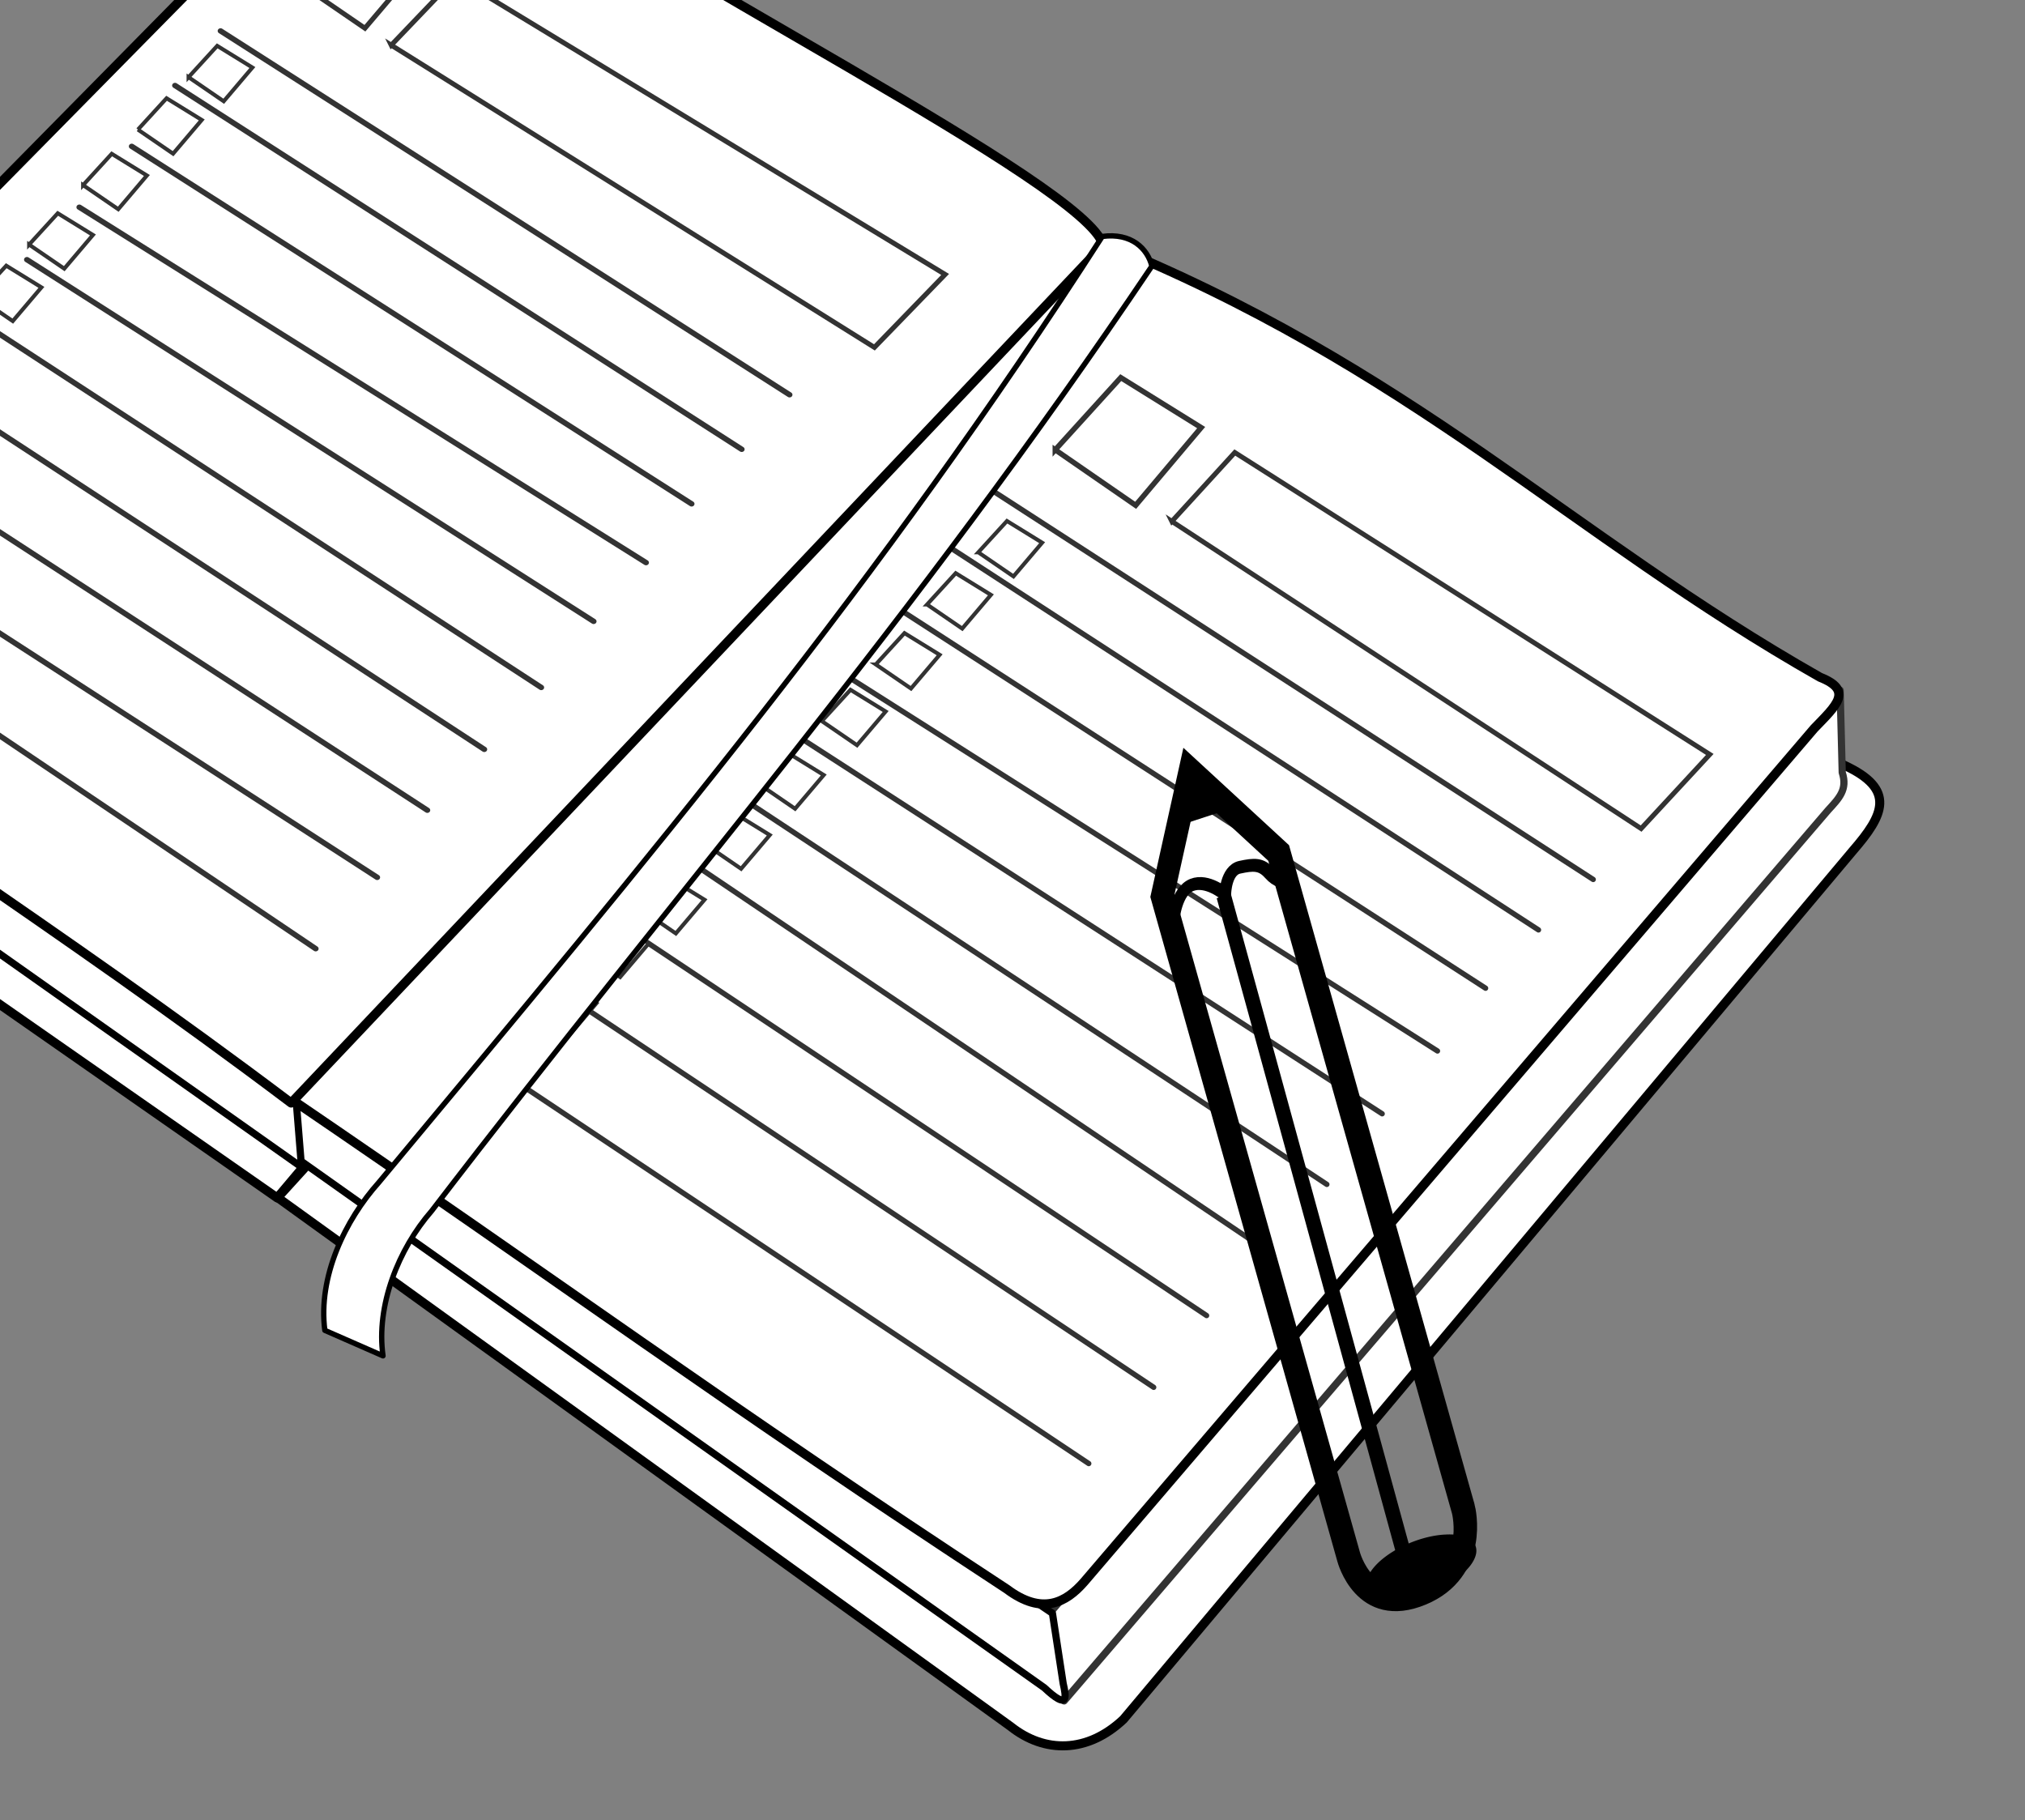 <?xml version="1.0"?><svg width="380.197" height="341.747" xmlns="http://www.w3.org/2000/svg" xmlns:xlink="http://www.w3.org/1999/xlink">
 <rect width="100%" height="100%" fill="#808080" stroke="none"/>
 <title>Planning</title>
 <defs>
  <symbol y="0" x="0" width="187.5" id="svg_9" height="187.5">

   <g id="svg_2">
    <g transform="matrix(0.833,0,0,0.833,420.004,-144.854)" id="svg_3">
     <path fill="none" fill-opacity="0.75" fill-rule="evenodd" stroke="#000000" stroke-width="4.5" stroke-miterlimit="4" id="svg_8" d="m-354,232.362l-89,89l-6.085,22.709l21.6,-5.788l89.703,-89.703c0,0 8.306,-7.968 0,-16.218c-7.805,-7.753 -15.833,-0.368 -16.218,0z"/>
     <path fill="none" fill-opacity="0.75" fill-rule="evenodd" stroke="#000000" stroke-width="2.298" stroke-miterlimit="4" id="svg_7" d="m-424.533,334.238c0,0 -4.686,1.975 -6.827,-0.241c-2.141,-2.216 -1.088,-6.71 -1.088,-6.71c0,0 -3.797,1.965 -5.345,-0.258c-1.548,-2.223 -2.179,-3.496 -1.356,-5.747c0.823,-2.25 0.202,-3.204 0.202,-3.204"/>
     <path fill="none" fill-opacity="0.75" fill-rule="evenodd" stroke="#000000" stroke-width="6.25" stroke-miterlimit="4" id="svg_6" d="m-447.405,341.876l4.692,-4.022"/>
     <path fill="none" fill-opacity="0.75" fill-rule="evenodd" stroke="#000000" stroke-width="2.75" stroke-miterlimit="4" id="svg_5" d="m-432.141,327.465c4.357,-4.357 93.838,-92.497 93.838,-92.497"/>
     <path fill="#000000" stroke="#000000" stroke-width="2.75" stroke-linecap="round" stroke-linejoin="round" stroke-miterlimit="4" stroke-dashoffset="0" transform="matrix(0.709,0.144,0.403,0.825,-193.876,87.715)" id="svg_4" d="m-335.395,238.294a8.476,8.879 0 1 1 -16.951,0a8.476,8.879 0 1 1 16.951,0z"/>
    </g>
   </g>
  </symbol>
 </defs>
 <g>
  <title>Layer 1</title>
  <g id="layer1">
   <path fill="#ffffff" stroke="#000000" stroke-width="1.701" stroke-linecap="round" stroke-linejoin="round" stroke-miterlimit="4" stroke-dashoffset="0" d="m-78.698,120.318c-3.096,4.678 -8.018,7.615 2.378,15.07l128.37,89.526l149.115,-177.057l-129.269,-80.935l-150.594,153.396z" id="path4434"/>
   <path fill="#ffffff" stroke="#000000" stroke-width="1.351" stroke-linecap="round" stroke-linejoin="round" stroke-miterlimit="4" stroke-dashoffset="0" d="m-74.408,114.762l0.476,9.575c-0.49,1.965 1.125,3.686 3.778,5.239l126.85,89.612l143.016,-170.67l-129.794,-82.848l-144.326,149.093z" id="path4436"/>
   <path fill="#ffffff" stroke="#000000" stroke-width="1.701" stroke-linecap="round" stroke-linejoin="round" stroke-miterlimit="4" stroke-dashoffset="0" d="m52.124,224.859l137.621,99.299c6.392,5.082 14.421,5.029 21.185,-1.338l136.98,-163.125c5.696,-6.582 8.228,-11.458 -1.672,-16.026l-141.858,-86.317l-152.256,167.508z" id="path4438"/>
   <path fill="#ffffff" stroke="#333333" stroke-width="1.351" stroke-linecap="round" stroke-linejoin="round" stroke-miterlimit="4" stroke-dashoffset="1.5" d="m196.449,303.639l3.349,15.723l143.426,-167.233c2.029,-2.22 3.712,-3.865 2.656,-7.078l-0.391,-15.452l-149.04,174.04z" id="path4440"/>
   <path fill="#ffffff" stroke="#000000" stroke-width="1.351" stroke-linecap="round" stroke-linejoin="round" stroke-miterlimit="4" stroke-dashoffset="1.5" d="m55.615,206.775l0.904,11.236l139.543,98.871c4.542,4.269 4.16,1.841 3.549,-0.804l-2.014,-13.17l-141.982,-96.133z" id="path4442"/>
   <path fill="#ffffff" stroke="#000000" stroke-width="1.726" stroke-linecap="round" stroke-linejoin="round" stroke-miterlimit="4" stroke-dashoffset="0" d="m54.276,206.097c49.017,33.356 83.432,58.66 134.741,92.254c6.679,5.014 11.134,2.544 14.51,-1.322l137.078,-160.254c4.195,-4.343 7.417,-7.118 1.107,-9.621c-46.943,-26.628 -76.817,-58.401 -135.436,-81.953l-152,160.895z" id="path4444"/>
   <path fill="#ffffff" stroke="#000000" stroke-width="1.726" stroke-linecap="round" stroke-linejoin="round" stroke-miterlimit="4" stroke-dashoffset="0" d="m-70.429,117.264c45.411,35.097 79.638,55.566 125.096,89.83l152.447,-161.088c-3.235,-11.496 -82.712,-50.677 -124.741,-80.1c-5.953,-4.95 -13.489,-2.706 -15.193,0.347l-138.336,140.387c-4.472,5.617 -2.442,7.749 0.727,10.624z" id="path4446"/>
   <path fill="#ffffff" stroke="#333333" id="path3162" d="m198.121,84.454l12.302,-13.555l15.098,9.384l-12.302,14.598l-15.098,-10.427z"/>
   <path fill="#ffffff" stroke="#333333" stroke-width="0.918" d="m220.018,97.892l11.819,-12.929l89.179,56.688l-12.894,13.923l-88.104,-57.683z" id="path3166"/>
   <path fill="#ff0000" stroke="#333333" stroke-linecap="round" stroke-linejoin="round" stroke-miterlimit="4" stroke-dashoffset="3.003" d="m113.314,171.491l113.226,75.518" id="path3182"/>
   <path fill="#ff0000" stroke="#333333" stroke-linecap="round" stroke-linejoin="round" stroke-miterlimit="4" stroke-dashoffset="3.003" id="path3184" d="m176.531,101.607l112.323,72.992"/>
   <path fill="#ff0000" stroke="#333333" stroke-linecap="round" stroke-linejoin="round" stroke-miterlimit="4" stroke-dashoffset="3.003" id="path3186" d="m186.35,92.134l112.777,72.994"/>
   <path fill="#ff0000" stroke="#333333" stroke-linecap="round" stroke-linejoin="round" stroke-miterlimit="4" stroke-dashoffset="3.003" d="m167.952,113.815l110.968,71.729" id="path3188"/>
   <path fill="#ff0000" stroke="#333333" stroke-linecap="round" stroke-linejoin="round" stroke-miterlimit="4" stroke-dashoffset="3.003" id="path3190" d="m157.565,126.024l112.324,71.308"/>
   <path fill="#ff0000" stroke="#333333" stroke-linecap="round" stroke-linejoin="round" stroke-miterlimit="4" stroke-dashoffset="3.003" d="m147.18,136.549l112.323,72.571" id="path3192"/>
   <path fill="#ff0000" stroke="#333333" stroke-linecap="round" stroke-linejoin="round" stroke-miterlimit="4" stroke-dashoffset="3.003" id="path3194" d="m136.343,147.915l112.775,74.466"/>
   <path fill="#ff0000" stroke="#333333" stroke-linecap="round" stroke-linejoin="round" stroke-miterlimit="4" stroke-dashoffset="3.003" d="m124.602,158.441l113.226,76.359" id="path3196"/>
   <path fill="#ff0000" stroke="#333333" stroke-linecap="round" stroke-linejoin="round" stroke-miterlimit="4" stroke-dashoffset="3.003" id="path3198" d="m103.38,184.963l113.226,75.517"/>
   <path fill="#ff0000" stroke="#333333" stroke-linecap="round" stroke-linejoin="round" stroke-miterlimit="4" stroke-dashoffset="3.003" d="m91.188,199.277l113.226,75.517" id="path3200"/>
   <path fill="#ffffff" stroke="#333333" stroke-width="0.923" d="m54.516,-4.29l11.407,-12.463l13.998,8.629l-11.407,13.422l-13.998,-9.587z" id="path3206"/>
   <path fill="#ffffff" stroke="#333333" stroke-width="0.924" id="path3208" d="m73.454,8.477l12.17,-12.72l91.825,55.771l-13.276,13.698l-90.719,-56.75z"/>
   <g stroke="#333333" id="g3210" transform="matrix(1.09 0 0 1.004 -174.43 -64.532)">
    <path fill="#ff0000" stroke="#333333" stroke-linecap="round" stroke-linejoin="round" stroke-miterlimit="4" stroke-dashoffset="3.003" d="m133.423,145.037l100.212,70.758" id="path3212"/>
    <path fill="#ff0000" stroke="#333333" stroke-linecap="round" stroke-linejoin="round" stroke-miterlimit="4" stroke-dashoffset="3.003" id="path3214" d="m190.175,80.263l97.612,68.037"/>
    <path fill="#ff0000" stroke="#333333" stroke-linecap="round" stroke-linejoin="round" stroke-miterlimit="4" stroke-dashoffset="3.003" id="path3216" d="m198.021,70.059l98.007,68.039"/>
    <path fill="#ff0000" stroke="#333333" stroke-linecap="round" stroke-linejoin="round" stroke-miterlimit="4" stroke-dashoffset="3.003" d="m182.719,91.644l96.435,66.859" id="path3218"/>
    <path fill="#ff0000" stroke="#333333" stroke-linecap="round" stroke-linejoin="round" stroke-miterlimit="4" stroke-dashoffset="3.003" id="path3220" d="m173.694,103.024l97.612,66.467"/>
    <path fill="#ff0000" stroke="#333333" stroke-linecap="round" stroke-linejoin="round" stroke-miterlimit="4" stroke-dashoffset="3.003" d="m164.669,112.834l97.612,67.644" id="path3222"/>
    <path fill="#ff0000" stroke="#333333" stroke-linecap="round" stroke-linejoin="round" stroke-miterlimit="4" stroke-dashoffset="3.003" id="path3224" d="m155.251,123.429l98.004,69.41"/>
    <path fill="#ff0000" stroke="#333333" stroke-linecap="round" stroke-linejoin="round" stroke-miterlimit="4" stroke-dashoffset="3.003" d="m143.233,133.239l100.212,71.176" id="path3226"/>
    <path fill="#ff0000" stroke="#333333" stroke-linecap="round" stroke-linejoin="round" stroke-miterlimit="4" stroke-dashoffset="3.003" id="path3228" d="m123.701,157.227l101.301,71.125"/>
    <path fill="#ff0000" stroke="#333333" stroke-linecap="round" stroke-linejoin="round" stroke-miterlimit="4" stroke-dashoffset="3.003" d="m114.195,168.367l100.212,73.327" id="path3230"/>
   </g>
   <path fill="#ffffff" stroke="#333333" stroke-width="0.736" stroke-miterlimit="4" d="m183.676,103.703l5.382,-5.881l6.606,4.071l-5.383,6.333l-6.605,-4.523z" id="path4057"/>
   <path fill="#ffffff" stroke="#333333" stroke-width="0.736" stroke-miterlimit="4" id="path4059" d="m174.054,113.5l5.382,-5.88l6.606,4.07l-5.383,6.334l-6.605,-4.524z"/>
   <path fill="#ffffff" stroke="#333333" stroke-width="0.736" stroke-miterlimit="4" d="m164.432,124.754l5.383,-5.881l6.605,4.071l-5.382,6.333l-6.606,-4.523z" id="path4061"/>
   <path fill="#ffffff" stroke="#333333" stroke-width="0.736" stroke-miterlimit="4" id="path4063" d="m154.298,135.396l5.382,-5.88l6.606,4.071l-5.383,6.333l-6.605,-4.524z"/>
   <path fill="#ffffff" stroke="#333333" stroke-width="0.736" stroke-miterlimit="4" d="m142.672,147.324l5.382,-5.88l6.605,4.071l-5.382,6.333l-6.605,-4.524z" id="path4065"/>
   <path fill="#ffffff" stroke="#333333" stroke-width="0.736" stroke-miterlimit="4" id="path4067" d="m132.539,158.596l5.382,-5.88l6.605,4.071l-5.382,6.333l-6.605,-4.524z"/>
   <path fill="#ffffff" stroke="#333333" stroke-width="0.736" stroke-miterlimit="4" d="m120.284,170.74l5.383,-5.88l6.605,4.071l-5.382,6.333l-6.606,-4.524z" id="path4069"/>
   <path fill="#ffffff" stroke="#333333" stroke-width="0.736" stroke-miterlimit="4" id="path4071" d="m109.822,178.929l5.383,-5.88l6.605,4.071l-5.382,6.333l-6.606,-4.524z"/>
   <path fill="#ffffff" stroke="#333333" stroke-width="0.736" stroke-miterlimit="4" d="m99.99,190.182l5.382,-5.88l6.605,4.07l-5.382,6.334l-6.605,-4.524z" id="path4073"/>
   <path fill="#ffffff" stroke="#000000" stroke-linecap="round" stroke-linejoin="round" stroke-miterlimit="4" stroke-dashoffset="3.003" d="m216.265,49.973c-45.284,67.299 -88.107,115.888 -135.222,177.39c-6.258,7.171 -10.463,17.829 -9.132,27.211l-10.924,-4.788c-1.304,-10.046 3.8,-20.704 10.154,-27.795c52.21,-62.725 93.767,-112.256 135.815,-177.594c5.462,-0.735 8.489,2.278 9.309,5.576z" id="path4004"/>
   <path fill="#ffffff" stroke="#333333" stroke-width="0.736" stroke-miterlimit="4" id="path4006" d="m35.398,14.49l5.382,-5.881l6.605,4.071l-5.382,6.333l-6.605,-4.524z"/>
   <path fill="#ffffff" stroke="#333333" stroke-width="0.736" stroke-miterlimit="4" d="m25.892,24.332l5.382,-5.881l6.605,4.071l-5.382,6.333l-6.606,-4.524z" id="path4008"/>
   <path fill="#ffffff" stroke="#333333" stroke-width="0.736" stroke-miterlimit="4" id="path4010" d="m15.595,34.759l5.382,-5.881l6.605,4.071l-5.382,6.333l-6.605,-4.524z"/>
   <path fill="#ffffff" stroke="#333333" stroke-width="0.736" stroke-miterlimit="4" d="m5.461,45.923l5.382,-5.881l6.605,4.071l-5.382,6.333l-6.605,-4.524z" id="path4012"/>
   <path fill="#ffffff" stroke="#333333" stroke-width="0.736" stroke-miterlimit="4" id="path4014" d="m-4.209,55.766l5.382,-5.881l6.605,4.071l-5.382,6.333l-6.605,-4.524z"/>
   <path fill="#ffffff" stroke="#333333" stroke-width="0.736" stroke-miterlimit="4" d="m-15.46,66.777l5.382,-5.881l6.605,4.071l-5.382,6.333l-6.605,-4.523z" id="path4016"/>
   <path fill="#ffffff" stroke="#333333" stroke-width="0.736" stroke-miterlimit="4" id="path4018" d="m-26.876,77.878l5.382,-5.88l6.605,4.071l-5.382,6.333l-6.605,-4.524z"/>
   <path fill="#ffffff" stroke="#333333" stroke-width="0.736" stroke-miterlimit="4" d="m-38.455,89.717l5.382,-5.881l6.605,4.071l-5.382,6.333l-6.605,-4.523z" id="path4020"/>
   <path fill="#ffffff" stroke="#333333" stroke-width="0.736" stroke-miterlimit="4" id="path4022" d="m-48.289,100.971l5.382,-5.881l6.605,4.071l-5.382,6.333l-6.605,-4.523z"/>
  </g>
  <use fill="#efe8e8" x="106.985" y="130.546" transform="rotate(115.876 246.626 227.423) matrix(1.291 0 0 1.146 -14.973 -27.705)" xlink:href="#svg_9" id="svg_11"/>
 </g>
</svg>